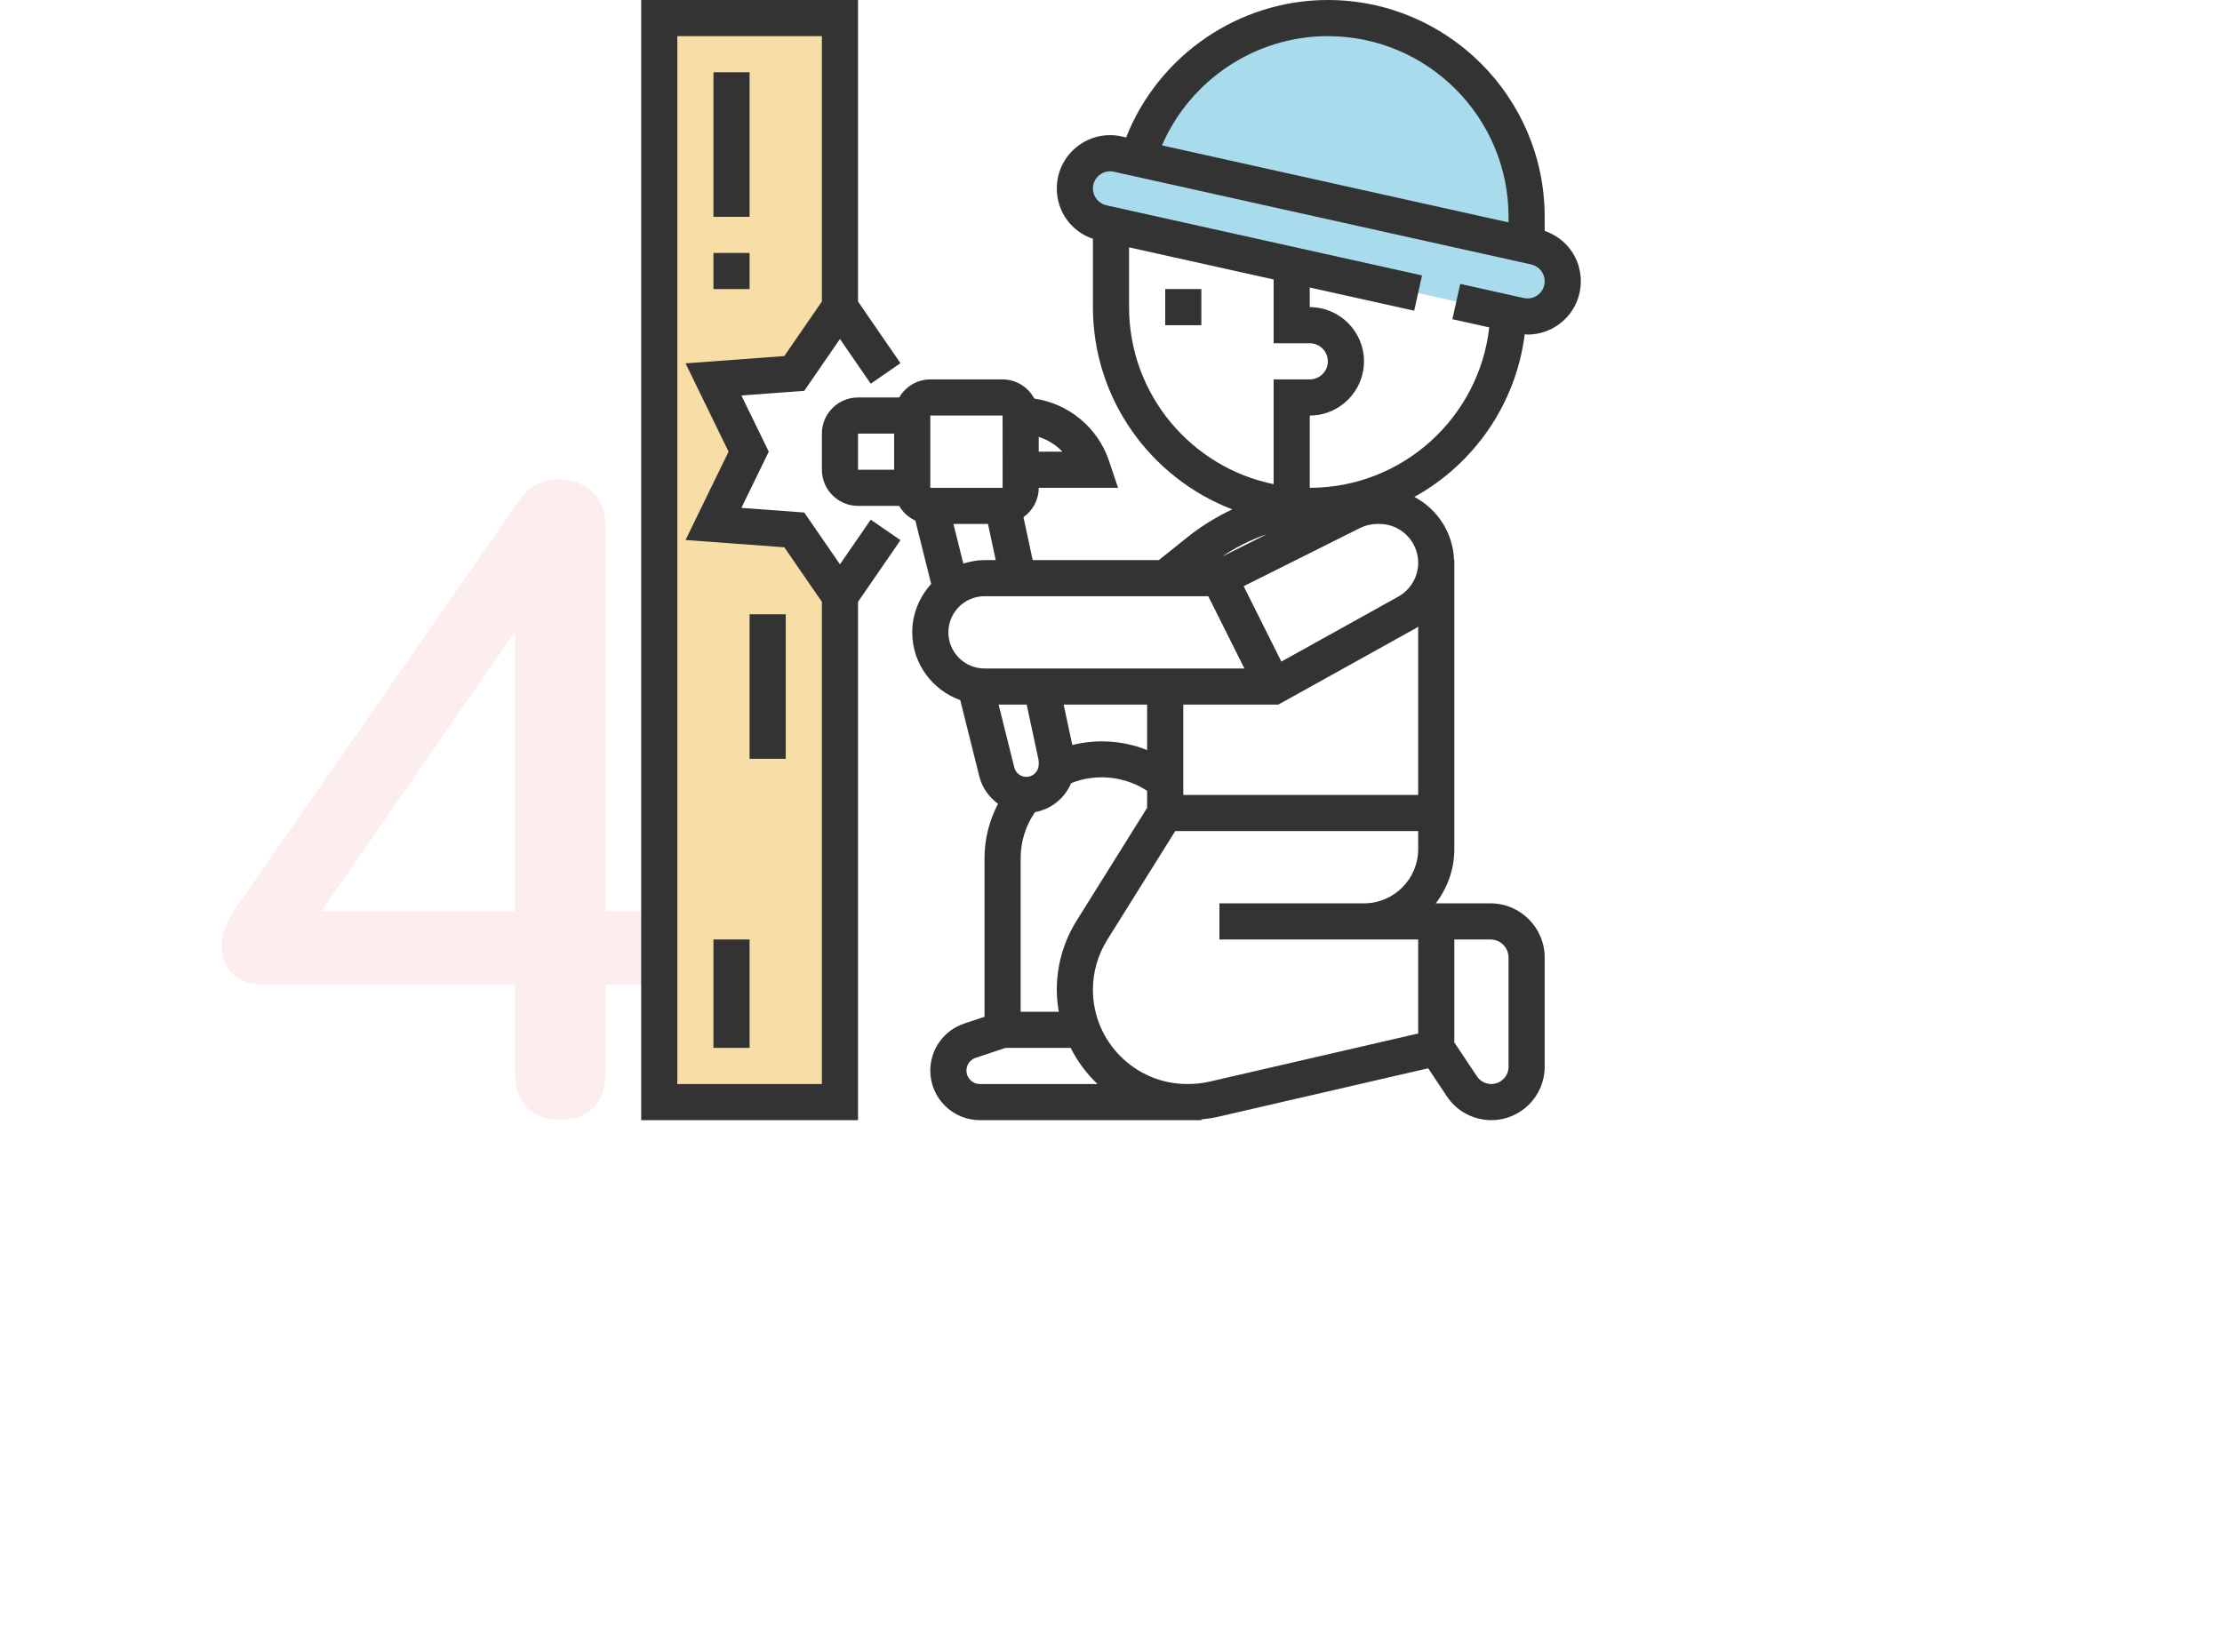 <svg width="238" height="177" viewBox="0 0 238 177" fill="none" xmlns="http://www.w3.org/2000/svg">
<path d="M71.003 97.612C74.139 97.612 75.707 98.924 75.707 101.548C75.707 104.172 74.139 105.484 71.003 105.484H64.859V114.988C64.859 116.588 64.411 117.836 63.515 118.732C62.619 119.564 61.435 119.98 59.963 119.98C58.555 119.98 57.403 119.564 56.507 118.732C55.611 117.836 55.163 116.588 55.163 114.988V105.484H28.187C26.779 105.484 25.691 105.1 24.923 104.332C24.155 103.564 23.771 102.572 23.771 101.356C23.771 100.076 24.187 98.828 25.019 97.612L55.643 53.548C56.667 52.076 58.107 51.34 59.963 51.34C61.307 51.34 62.459 51.788 63.419 52.684C64.379 53.516 64.859 54.732 64.859 56.332V97.612H71.003ZM55.163 97.612V67.66L34.427 97.612H55.163Z" fill="#F9BDBD" fill-opacity="0.25"/>
<path d="M164.428 26.439L163.516 26.237V23.226C163.516 11.468 153.984 1.935 142.226 1.935C132.641 1.935 124.549 8.274 121.88 16.984L119.728 16.506C117.368 15.981 115.129 17.777 115.129 20.195C115.129 21.966 116.36 23.499 118.088 23.884L151.895 31.397L155.987 32.307L162.788 33.819C165.148 34.341 167.387 32.545 167.387 30.128C167.387 28.357 166.156 26.824 164.428 26.439Z" fill="#A8DCEC"/>
<path d="M76.419 56.129L80.19 48.387L76.419 40.645L85.079 40.007L89.968 32.903V1.935H70.613V118.065H89.968V63.871L85.079 56.768L76.419 56.129Z" fill="#F7DEA6"/>
<path d="M163.315 35.81C163.417 35.816 163.52 35.843 163.621 35.843C164.904 35.843 166.158 35.408 167.184 34.585C168.544 33.497 169.323 31.872 169.323 30.128C169.323 27.643 167.755 25.519 165.452 24.737V23.226C165.452 10.419 155.033 0 142.226 0C132.651 0 124.079 5.954 120.62 14.721L120.146 14.617C118.446 14.237 116.691 14.646 115.332 15.737C113.972 16.825 113.194 18.451 113.194 20.195C113.194 22.68 114.761 24.803 117.064 25.585V32.903C117.064 42.784 123.275 51.221 131.991 54.569C130.303 55.364 128.697 56.342 127.23 57.517L124.127 60H110.61L109.626 55.405C110.61 54.703 111.258 53.557 111.258 52.258H119.757L118.801 49.411C117.597 45.794 114.471 43.237 110.784 42.697C110.128 41.481 108.86 40.645 107.387 40.645H99.645C98.219 40.645 96.984 41.429 96.312 42.581H91.903C89.768 42.581 88.032 44.317 88.032 46.452V50.323C88.032 52.457 89.768 54.194 91.903 54.194H96.312C96.715 54.883 97.315 55.438 98.044 55.773L99.74 62.557C98.492 63.933 97.71 65.741 97.71 67.742C97.71 71.096 99.866 73.93 102.854 75.004L104.892 83.16C105.198 84.389 105.932 85.409 106.901 86.108C105.961 87.9 105.452 89.88 105.452 91.936V108.927L103.276 109.653C101.104 110.377 99.645 112.401 99.645 114.691C99.645 117.619 102.026 120 104.954 120H128.677V119.923C129.272 119.865 129.864 119.777 130.446 119.644L152.972 114.445L154.977 117.455C156.039 119.048 157.818 120 159.734 120C162.887 120 165.452 117.435 165.452 114.283V102.581C165.452 99.379 162.846 96.774 159.645 96.774H153.788C155.017 95.152 155.774 93.155 155.774 90.968V60H155.745C155.639 57.058 153.949 54.542 151.499 53.232C157.849 49.719 162.37 43.316 163.315 35.81ZM142.226 3.871C152.898 3.871 161.581 12.553 161.581 23.226V23.824L124.458 15.575C127.479 8.58 134.455 3.871 142.226 3.871ZM120.935 32.903V26.499L136.419 29.94V36.774H140.29C141.359 36.774 142.226 37.641 142.226 38.71C142.226 39.778 141.359 40.645 140.29 40.645H136.419V51.867C127.595 50.069 120.935 42.25 120.935 32.903ZM130.886 59.634C132.38 58.616 134.002 57.807 135.705 57.224L130.886 59.634ZM103.185 60.377L102.123 56.129H105.823L106.652 60H105.452C104.658 60 103.907 60.155 103.185 60.377ZM111.258 48.387V46.798C112.222 47.121 113.101 47.65 113.792 48.387H111.258ZM99.645 44.516H107.387L107.391 52.258H99.645V44.516ZM91.903 46.452H95.774V50.323H91.903V46.452ZM105.452 63.871H129.417L133.288 71.613H105.452C103.317 71.613 101.581 69.877 101.581 67.742C101.581 65.607 103.317 63.871 105.452 63.871ZM115.319 98.628C113.929 100.848 113.194 103.411 113.194 106.032C113.194 106.835 113.277 107.619 113.408 108.387H109.323V91.936C109.323 90.161 109.859 88.456 110.859 87.004C112.607 86.686 114.055 85.502 114.724 83.903C117.361 82.831 120.481 83.139 122.869 84.722V86.543L115.319 98.628ZM114.856 79.812L113.929 75.484H122.871V80.357C120.343 79.332 117.494 79.152 114.856 79.812ZM109.969 75.484L111.227 81.35C111.248 81.445 111.258 81.542 111.258 81.637V81.902C111.258 82.632 110.664 83.226 109.932 83.226C109.324 83.226 108.794 82.812 108.645 82.221L106.963 75.484H109.969ZM126.742 75.484H136.921L151.644 67.303C151.735 67.252 151.814 67.188 151.903 67.134V85.161H126.742V75.484ZM104.954 116.129C104.161 116.129 103.516 115.485 103.516 114.691C103.516 114.072 103.911 113.522 104.501 113.325L107.701 112.258H114.68C115.41 113.712 116.383 115.018 117.556 116.129H104.954ZM161.581 102.581V114.283C161.581 115.301 160.752 116.129 159.734 116.129C159.115 116.129 158.542 115.823 158.197 115.306L155.774 111.674V100.645H159.645C160.714 100.645 161.581 101.512 161.581 102.581ZM138.355 100.645H146.097H151.903V110.717L129.577 115.87C128.832 116.042 128.07 116.129 127.162 116.129C121.594 116.129 117.064 111.6 117.064 106.032C117.064 104.137 117.595 102.285 118.599 100.68L125.879 89.032H151.903V90.968C151.903 94.169 149.298 96.774 146.097 96.774H138.355H130.613V100.645H138.355ZM149.766 63.919L137.248 70.874L133.21 62.799L145.671 56.566C146.25 56.28 146.894 56.129 147.535 56.129H147.746C150.039 56.129 151.903 57.993 151.903 60.285C151.903 61.796 151.084 63.186 149.766 63.919ZM140.29 52.258V44.516C143.492 44.516 146.097 41.911 146.097 38.71C146.097 35.508 143.492 32.903 140.29 32.903V30.801L151.475 33.286L152.315 29.506L118.508 21.993C117.67 21.809 117.064 21.052 117.064 20.195C117.064 19.634 117.316 19.107 117.754 18.757C118.191 18.407 118.758 18.273 119.308 18.397L164.008 28.33C164.846 28.514 165.452 29.27 165.452 30.128C165.452 30.689 165.2 31.215 164.763 31.566C164.325 31.916 163.756 32.048 163.208 31.926L156.407 30.416L155.567 34.196L159.514 35.073C158.432 44.725 150.227 52.258 140.29 52.258Z" fill="#333333"/>
<path d="M93.264 55.67L89.968 60.457L86.145 54.906L79.41 54.408L82.344 48.387L79.41 42.366L86.145 41.868L89.968 36.317L93.264 41.106L96.45 38.909L91.903 32.301V0H68.677V120H91.903V64.473L96.452 57.867L93.264 55.67ZM72.548 116.129V3.871H88.032V32.301L84.01 38.145L73.429 38.925L78.037 48.387L73.429 57.85L84.01 58.63L88.032 64.473V116.129H72.548Z" fill="#333333"/>
<path d="M128.677 30.968H124.806V34.839H128.677V30.968Z" fill="#333333"/>
<path d="M80.29 7.742H76.419V23.226H80.29V7.742Z" fill="#333333"/>
<path d="M80.29 27.097H76.419V30.968H80.29V27.097Z" fill="#333333"/>
<path d="M84.161 65.806H80.29V81.29H84.161V65.806Z" fill="#333333"/>
<path d="M80.29 100.645H76.419V112.258H80.29V100.645Z" fill="#333333"/>
</svg>
